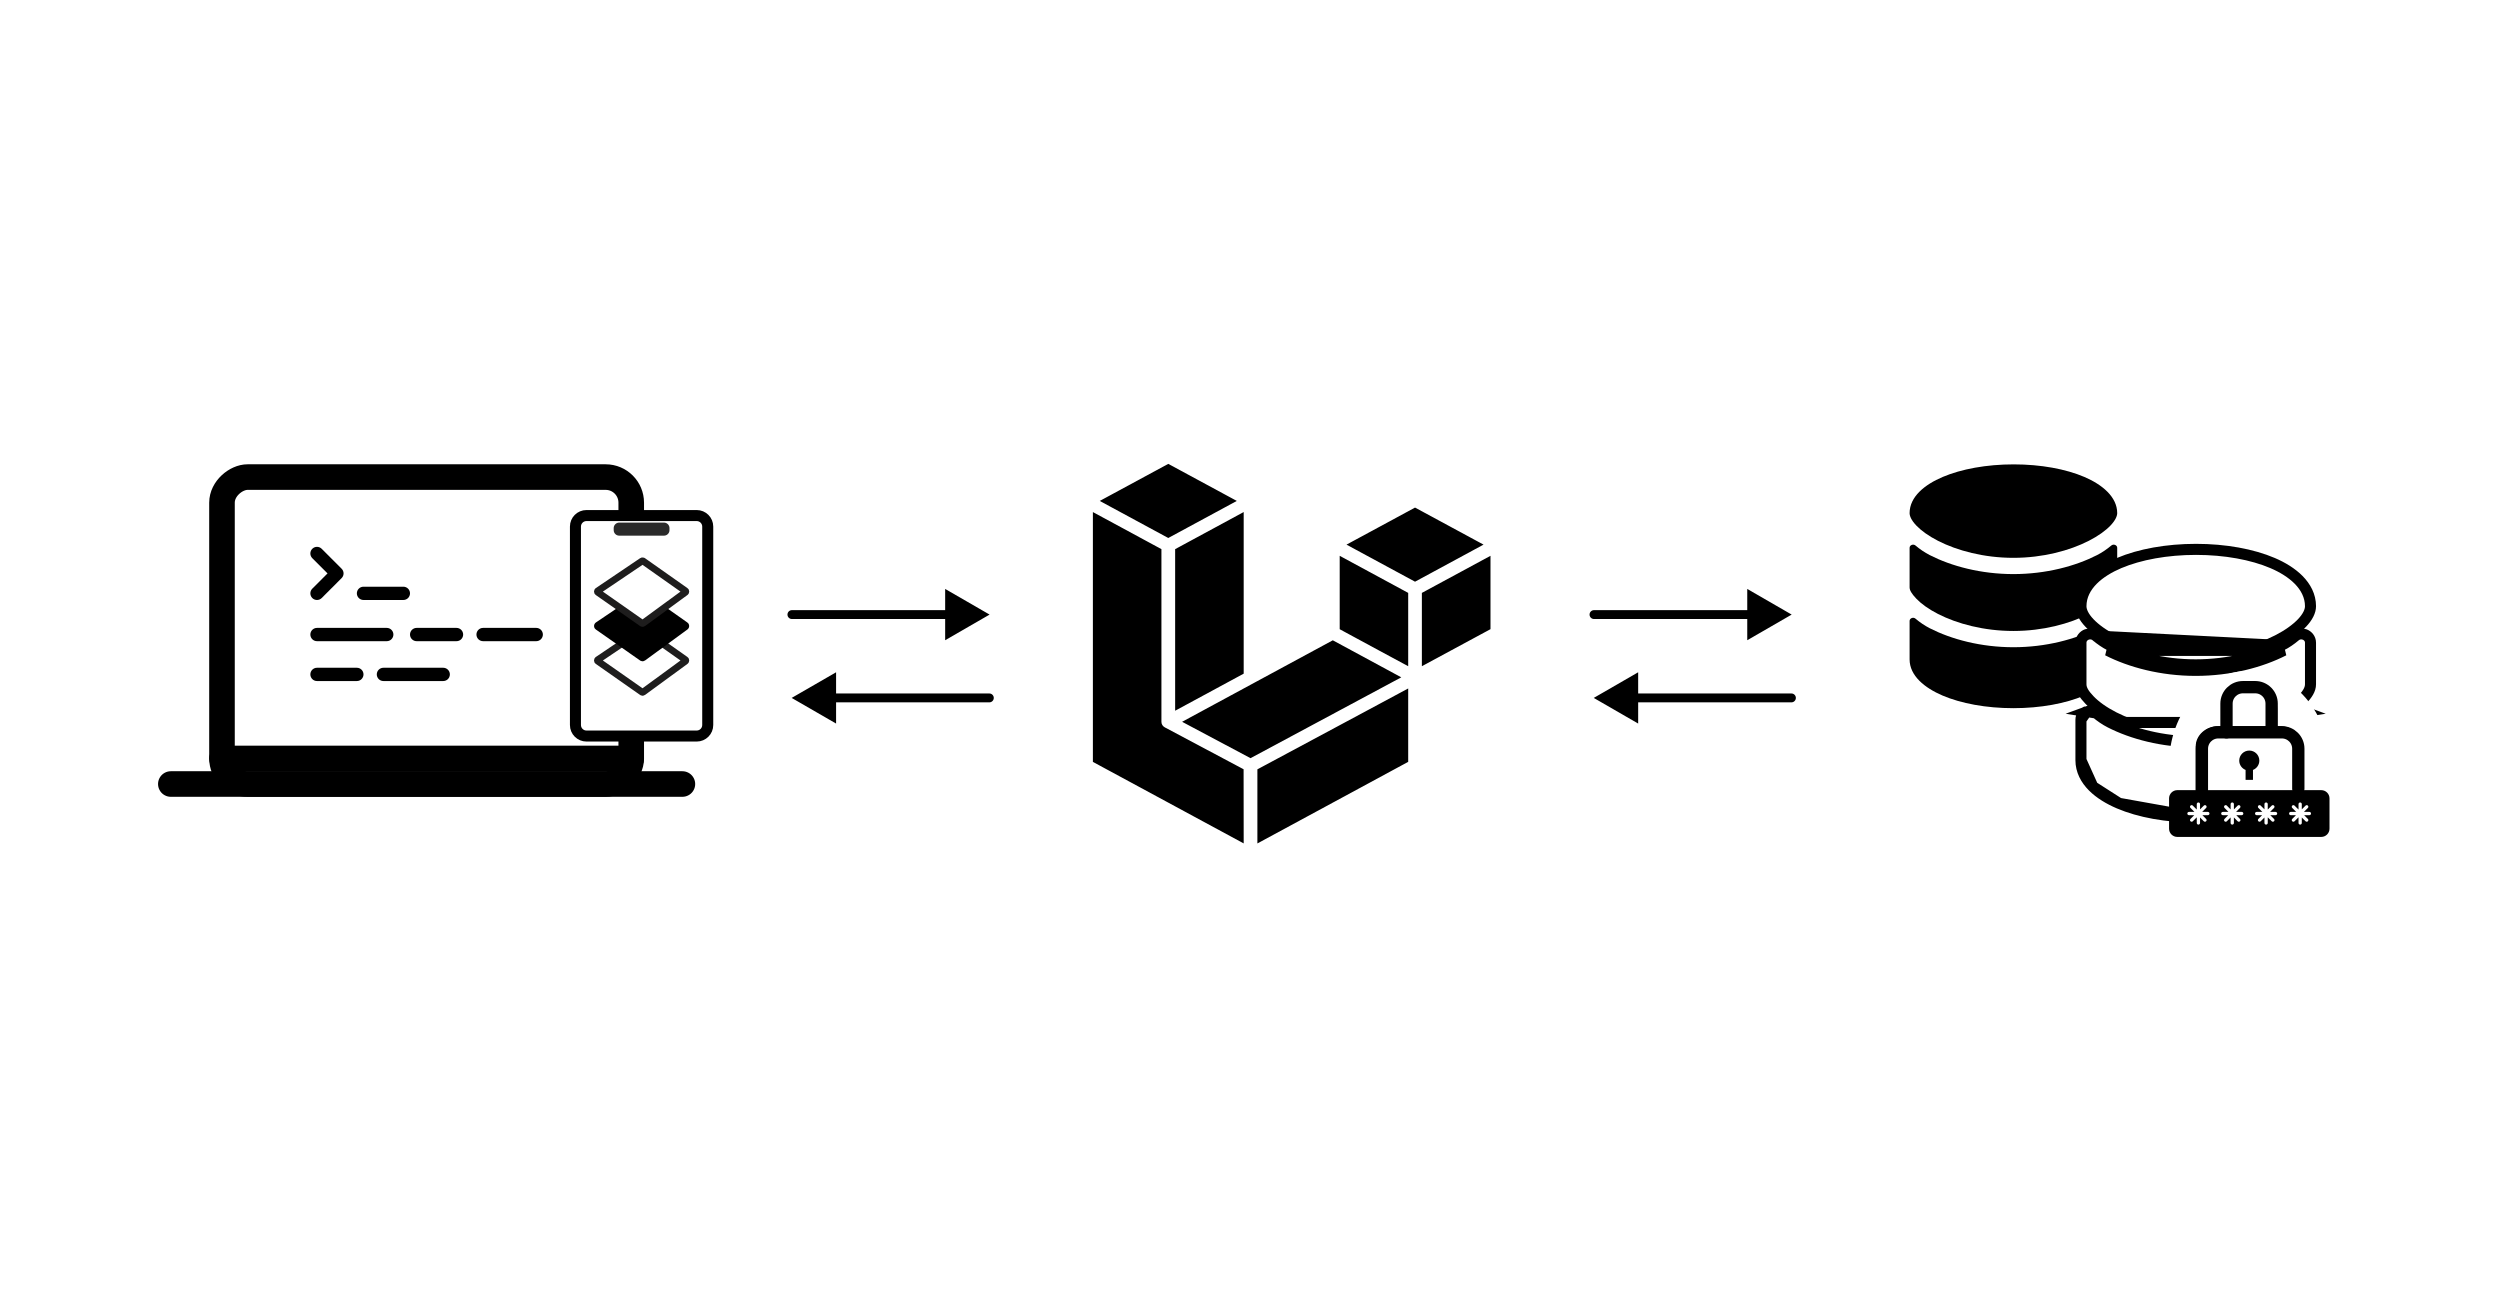 <svg width="1200" height="630" viewBox="0 0 1200 630" fill="none" xmlns="http://www.w3.org/2000/svg">
<rect width="1200" height="630" fill="white"/>
<path d="M932.514 228.929C941.469 225.133 953.527 222.9 966.562 222.9C979.597 222.9 991.595 225.133 1000.49 228.934C1009.03 232.581 1016.26 238.503 1016.26 246.305V246.312C1016.25 247.661 1015.45 249.698 1013.07 252.217C1010.73 254.68 1007.2 257.253 1002.61 259.595C993.462 264.273 980.651 267.759 966.432 267.759C952.213 267.759 939.402 264.273 930.249 259.595C925.667 257.253 922.132 254.68 919.798 252.217C917.407 249.694 916.607 247.653 916.607 246.305C916.607 238.399 923.937 232.564 932.514 228.929Z" fill="black"/>
<path d="M1006.58 266.448C1009.07 265.177 1011.37 263.583 1013.44 261.84C1014.49 260.952 1016.26 261.623 1016.26 262.951V281.899C1016.26 283.248 1015.46 284.801 1013.07 287.324C1010.73 289.787 1007.2 292.36 1002.61 294.702C993.462 299.38 980.651 302.866 966.432 302.866C952.213 302.866 939.402 299.38 930.249 294.702C925.667 292.36 922.132 289.787 919.798 287.324C917.407 284.801 916.607 283.248 916.607 281.899V262.951C916.607 261.623 918.376 260.952 919.428 261.84C921.493 263.582 923.793 265.177 926.281 266.448C936.663 271.755 950.841 275.561 966.432 275.561C982.023 275.561 996.201 271.755 1006.58 266.448Z" fill="black"/>
<path d="M919.428 296.946C918.376 296.058 916.607 296.729 916.607 298.057V316.518C916.607 324.374 923.875 330.212 932.418 333.86C941.337 337.669 953.367 339.922 966.432 339.922C979.497 339.922 991.527 337.669 1000.45 333.86C1008.99 330.212 1016.26 324.374 1016.26 316.518V298.057C1016.26 296.729 1014.49 296.058 1013.44 296.946C1011.37 298.688 1009.07 300.283 1006.58 301.554C996.201 306.861 982.023 310.667 966.432 310.667C950.841 310.667 936.663 306.861 926.281 301.554C923.793 300.283 921.493 298.688 919.428 296.946Z" fill="black"/>
<path d="M1017.21 270.254L1017.21 270.254C1012.51 272.247 1008 274.904 1004.62 278.279C1001.22 281.676 998.853 285.929 998.853 290.985C998.853 293.375 1000.2 296.146 1002.94 299.032L1002.94 299.033C1005.66 301.901 1009.65 304.776 1014.66 307.336L1014.66 307.336C1024.67 312.455 1038.57 316.219 1053.95 316.219C1069.32 316.219 1083.22 312.455 1093.24 307.336L1093.24 307.336C1098.25 304.776 1102.24 301.901 1104.96 299.033L1104.96 299.032C1107.69 296.151 1109.04 293.385 1109.04 290.999V290.993V290.985C1109.04 285.991 1106.71 281.746 1103.35 278.34C1100.01 274.953 1095.53 272.266 1090.84 270.262C1081.07 266.09 1068.07 263.698 1054.09 263.698C1040.1 263.698 1027.04 266.089 1017.21 270.254Z" fill="white" stroke="black" stroke-width="5.304"/>
<path d="M1095 309.826L1095 309.826C1097.42 308.594 1099.67 307.036 1101.71 305.31C1103.11 304.128 1104.91 304.042 1106.28 304.575C1107.67 305.112 1109.04 306.477 1109.04 308.507V328.451C1109.04 330.988 1107.51 333.291 1104.96 335.985L1104.96 335.985C1102.24 338.854 1098.25 341.728 1093.24 344.289L1093.24 344.289C1083.22 349.408 1069.32 353.172 1053.95 353.172C1038.57 353.172 1024.67 349.408 1014.66 344.289L1014.66 344.289C1009.65 341.728 1005.66 338.854 1002.94 335.985L1002.94 335.985C1000.38 333.291 998.853 330.988 998.853 328.451V308.507C998.853 306.477 1000.23 305.112 1001.61 304.575C1002.99 304.042 1004.78 304.128 1006.18 305.31L1095 309.826ZM1095 309.826C1084.46 315.217 1069.95 319.127 1053.95 319.127C1037.95 319.127 1023.44 315.217 1012.89 309.826L1012.89 309.826M1095 309.826L1012.89 309.826M1012.89 309.826C1010.48 308.595 1008.23 307.036 1006.18 305.31L1012.89 309.826ZM1053.95 321.779C1070.36 321.779 1085.28 317.774 1096.21 312.188H1011.69C1022.62 317.774 1037.54 321.779 1053.95 321.779Z" fill="white" stroke="black" stroke-width="5.304"/>
<path d="M1095 346.778L1095 346.778C1097.41 345.546 1099.67 343.987 1101.71 342.261L1095 346.778ZM1095 346.778C1084.46 352.168 1069.95 356.078 1053.95 356.078C1037.95 356.078 1023.44 352.168 1012.89 346.778L1012.89 346.778M1095 346.778L1012.89 346.778M1012.89 346.778C1010.48 345.546 1008.23 343.987 1006.18 342.261L1012.89 346.778ZM1001.61 341.526C1002.99 340.993 1004.78 341.079 1006.18 342.261L1001.61 341.526ZM1001.61 341.526C1000.23 342.064 998.853 343.428 998.853 345.458M1001.61 341.526L998.853 345.458M998.853 345.458V364.889M998.853 345.458V364.889M998.853 364.889C998.853 369.916 1001.2 374.155 1004.57 377.548M998.853 364.889L1004.57 377.548M1004.57 377.548C1007.93 380.92 1012.42 383.582 1017.11 385.582M1004.57 377.548L1017.11 385.582M1017.11 385.582C1026.89 389.762 1039.93 392.176 1053.95 392.176M1017.11 385.582L1053.95 392.176M1053.95 392.176C1067.97 392.176 1081 389.762 1090.79 385.582M1053.95 392.176L1090.79 385.582M1090.79 385.582C1095.48 383.582 1099.97 380.92 1103.32 377.548M1090.79 385.582L1103.32 377.548M1103.32 377.548C1106.7 374.155 1109.04 369.916 1109.04 364.889M1103.32 377.548L1109.04 364.889M1109.04 364.889V345.458M1109.04 364.889V345.458M1109.04 345.458C1109.04 343.428 1107.67 342.064 1106.28 341.526M1109.04 345.458L1106.28 341.526M1106.28 341.526C1104.91 340.993 1103.11 341.079 1101.71 342.261L1106.28 341.526Z" fill="white" stroke="black" stroke-width="5.304"/>
<ellipse cx="1079.65" cy="367" rx="38.5" ry="45" fill="white"/>
<path fill-rule="evenodd" clip-rule="evenodd" d="M1105.16 379.272H1114.22C1116.38 379.272 1118.16 381.045 1118.16 383.211V397.784C1118.16 399.95 1116.38 401.723 1114.22 401.723H1045.09C1042.93 401.723 1041.15 399.95 1041.15 397.784V383.211C1041.15 381.045 1042.93 379.272 1045.09 379.272H1053.95V358.254C1053.95 352.903 1058.81 348.551 1064.77 348.551H1066.26V340.28C1066.26 332.896 1072.27 326.888 1079.65 326.888C1083.22 326.888 1086.58 328.284 1089.11 330.82C1091.65 333.355 1093.05 336.715 1093.05 340.28V348.551H1094.35C1100.31 348.551 1105.16 352.903 1105.16 358.254V379.272ZM1079.65 328.858C1073.36 328.858 1068.23 333.982 1068.23 340.28V348.551H1091.08V340.28C1091.08 337.241 1089.89 334.376 1087.72 332.212C1085.56 330.049 1082.69 328.858 1079.65 328.858ZM1064.77 350.52C1059.89 350.52 1055.92 353.989 1055.92 358.254V379.272H1103.19V358.254C1103.19 353.989 1099.22 350.52 1094.35 350.52H1064.77ZM1057.14 391.285H1059.76C1060.2 391.285 1060.55 390.933 1060.55 390.497C1060.55 390.062 1060.2 389.71 1059.76 389.71H1057.04L1058.94 387.805C1059.25 387.498 1059.25 386.999 1058.94 386.692C1058.64 386.385 1058.14 386.385 1057.83 386.692L1056.02 388.498V385.968C1056.02 385.533 1055.67 385.18 1055.23 385.18C1054.8 385.18 1054.45 385.533 1054.45 385.968V388.596L1052.54 386.692C1052.24 386.385 1051.74 386.385 1051.43 386.692C1051.12 386.999 1051.12 387.498 1051.43 387.805L1053.33 389.71H1050.71C1050.27 389.71 1049.92 390.062 1049.92 390.497C1049.92 390.933 1050.27 391.285 1050.71 391.285H1053.24L1051.43 393.091C1051.12 393.398 1051.12 393.898 1051.43 394.205C1051.74 394.512 1052.24 394.512 1052.54 394.205L1054.45 392.3V395.027C1054.45 395.462 1054.8 395.815 1055.23 395.815C1055.67 395.815 1056.02 395.462 1056.02 395.027V392.399L1057.83 394.205C1058.14 394.512 1058.64 394.512 1058.94 394.205C1059.25 393.898 1059.25 393.398 1058.94 393.091L1057.14 391.285ZM1073.41 391.285H1076.01C1076.45 391.285 1076.8 390.933 1076.8 390.497C1076.8 390.062 1076.45 389.71 1076.01 389.71H1073.31L1075.19 387.8C1075.5 387.491 1075.5 386.992 1075.19 386.687C1074.88 386.382 1074.38 386.386 1074.07 386.696L1072.27 388.525V385.968C1072.27 385.533 1071.92 385.18 1071.48 385.18C1071.05 385.18 1070.69 385.533 1070.69 385.968V388.525L1068.89 386.697C1068.59 386.387 1068.09 386.383 1067.78 386.688C1067.47 386.993 1067.46 387.491 1067.77 387.801L1069.65 389.711H1066.95C1066.52 389.711 1066.16 390.063 1066.16 390.498C1066.16 390.934 1066.52 391.286 1066.95 391.286H1069.55L1067.77 393.097C1067.46 393.406 1067.47 393.905 1067.78 394.211C1068.09 394.516 1068.59 394.512 1068.89 394.202L1070.69 392.371V395.027C1070.69 395.462 1071.05 395.815 1071.48 395.815C1071.92 395.815 1072.27 395.462 1072.27 395.027V392.371L1074.07 394.201C1074.38 394.511 1074.88 394.515 1075.19 394.21C1075.5 393.904 1075.5 393.406 1075.19 393.096L1073.41 391.285ZM1089.73 391.285H1092.26C1092.69 391.285 1093.05 390.933 1093.05 390.497C1093.05 390.062 1092.69 389.71 1092.26 389.71H1089.63L1091.53 387.805C1091.84 387.498 1091.84 386.999 1091.53 386.692C1091.23 386.385 1090.73 386.385 1090.42 386.692L1088.52 388.596V385.968C1088.52 385.533 1088.16 385.18 1087.73 385.18C1087.29 385.18 1086.94 385.533 1086.94 385.968V388.498L1085.14 386.692C1084.83 386.385 1084.33 386.385 1084.02 386.692C1083.71 386.999 1083.71 387.498 1084.02 387.805L1085.93 389.71H1083.2C1082.76 389.71 1082.41 390.062 1082.41 390.497C1082.41 390.933 1082.76 391.285 1083.2 391.285H1085.83L1084.02 393.091C1083.71 393.398 1083.71 393.898 1084.02 394.205C1084.33 394.512 1084.83 394.512 1085.14 394.205L1086.94 392.399V395.027C1086.94 395.462 1087.29 395.815 1087.73 395.815C1088.16 395.815 1088.52 395.462 1088.52 395.027V392.3L1090.42 394.205C1090.73 394.512 1091.23 394.512 1091.53 394.205C1091.84 393.898 1091.84 393.398 1091.53 393.091L1089.73 391.285ZM1105.98 391.285H1108.51C1108.94 391.285 1109.29 390.933 1109.29 390.497C1109.29 390.062 1108.94 389.71 1108.51 389.71H1105.88L1107.78 387.805C1108.09 387.498 1108.09 386.999 1107.78 386.692C1107.47 386.385 1106.98 386.385 1106.67 386.692L1104.86 388.498V385.968C1104.86 385.533 1104.51 385.18 1104.07 385.18C1103.64 385.18 1103.29 385.533 1103.29 385.968V388.596L1101.38 386.692C1101.08 386.385 1100.58 386.385 1100.27 386.692C1099.96 386.999 1099.96 387.498 1100.27 387.805L1102.17 389.71H1099.54C1099.11 389.71 1098.76 390.062 1098.76 390.497C1098.76 390.933 1099.11 391.285 1099.54 391.285H1102.07L1100.27 393.091C1099.96 393.398 1099.96 393.898 1100.27 394.205C1100.58 394.512 1101.08 394.512 1101.38 394.205L1103.29 392.3V395.027C1103.29 395.462 1103.64 395.815 1104.07 395.815C1104.51 395.815 1104.86 395.462 1104.86 395.027V392.399L1106.67 394.205C1106.98 394.512 1107.47 394.512 1107.78 394.205C1108.09 393.898 1108.09 393.398 1107.78 393.091L1105.98 391.285ZM1074.83 365.093C1074.83 362.429 1076.99 360.268 1079.65 360.268C1082.32 360.268 1084.48 362.429 1084.48 365.093C1084.48 367.13 1083.21 368.864 1081.43 369.571V374.349H1077.88V369.571C1076.1 368.864 1074.83 367.13 1074.83 365.093Z" fill="black"/>
<path d="M1056.91 379.075V359.382C1056.91 355.032 1060.43 351.505 1064.78 351.505H1095.31C1099.66 351.505 1103.19 355.032 1103.19 359.382V378.583" stroke="black" stroke-width="5.908" stroke-linecap="round"/>
<path d="M1068.72 351.505V337.72C1068.72 333.369 1072.25 329.842 1076.6 329.842H1082.51C1086.86 329.842 1090.39 333.369 1090.39 337.72V351.118" stroke="black" stroke-width="5.908" stroke-linecap="round"/>
<path d="M679.601 240.058L716.415 261.312V303.821L679.601 325.075L642.788 303.821V261.312L679.601 240.058Z" fill="black"/>
<path d="M522.671 240.058L561.025 218.964L598.1 240.058L602.574 322.519L640.289 302.703L681.199 325.715V366.625L598.1 408.814L522.671 366.625V240.058Z" fill="black"/>
<g clip-path="url(#clip0_497_2402)">
<path d="M721.883 260.633C721.851 260.543 721.813 260.456 721.768 260.371C721.71 260.205 721.637 260.044 721.551 259.889C721.484 259.793 721.41 259.702 721.329 259.616C721.239 259.489 721.141 259.368 721.034 259.253C720.94 259.169 720.821 259.099 720.718 259.022C720.601 258.928 720.478 258.84 720.349 258.76L680.868 237.405C680.369 237.135 679.803 236.992 679.227 236.992C678.651 236.992 678.085 237.135 677.586 237.405L638.096 258.772C637.97 258.852 637.849 258.941 637.736 259.038C637.624 259.108 637.517 259.185 637.416 259.269C637.308 259.382 637.21 259.501 637.12 259.627C637.051 259.72 636.96 259.801 636.899 259.901C636.816 260.057 636.745 260.217 636.686 260.382C636.653 260.471 636.599 260.552 636.571 260.645C636.496 260.906 636.457 261.175 636.456 261.446V301.998L603.553 319.796V240.446C603.554 240.173 603.515 239.903 603.438 239.64C603.414 239.548 603.356 239.467 603.323 239.378C603.266 239.214 603.195 239.054 603.11 238.9C603.053 238.8 602.958 238.719 602.889 238.623C602.798 238.496 602.7 238.375 602.593 238.261C602.491 238.178 602.384 238.101 602.273 238.03C602.159 237.936 602.038 237.848 601.913 237.767L562.419 216.413C561.92 216.142 561.354 216 560.778 216C560.202 216 559.636 216.142 559.137 216.413L519.652 237.767C519.523 237.846 519.403 237.935 519.291 238.033C519.178 238.104 519.069 238.181 518.967 238.265C518.861 238.377 518.763 238.497 518.675 238.623C518.602 238.719 518.511 238.8 518.45 238.9C518.366 239.054 518.296 239.214 518.241 239.378C518.196 239.462 518.156 239.548 518.122 239.636C518.046 239.9 518.008 240.172 518.007 240.446V367.489C518.005 368.031 518.156 368.565 518.444 369.035C518.732 369.505 519.147 369.895 519.647 370.167L598.603 412.877C598.778 412.96 598.961 413.029 599.148 413.085C599.234 413.116 599.316 413.162 599.406 413.185C599.957 413.324 600.537 413.324 601.088 413.185C601.17 413.166 601.24 413.123 601.314 413.1C601.512 413.042 601.704 412.967 601.888 412.877L680.868 370.167C681.368 369.895 681.783 369.505 682.071 369.035C682.359 368.565 682.51 368.031 682.508 367.489V326.929L720.341 306.464C720.844 306.191 721.261 305.798 721.549 305.324C721.838 304.85 721.987 304.313 721.982 303.767V261.438C721.984 261.167 721.951 260.897 721.883 260.633ZM560.774 222.659L593.664 240.442L560.77 258.236L527.883 240.446L560.774 222.659ZM596.97 245.778V323.353L577.886 333.676L564.067 341.151V263.588L583.152 253.265L596.97 245.778ZM596.97 404.835L524.586 365.701V245.794L538.404 253.262L557.484 263.588V346.504C557.493 346.62 557.509 346.736 557.534 346.85C557.543 347.003 557.565 347.155 557.599 347.305C557.641 347.425 557.693 347.541 557.755 347.652C557.801 347.785 557.858 347.914 557.927 348.037C558.003 348.142 558.085 348.242 558.173 348.338C558.256 348.452 558.346 348.56 558.444 348.661C558.538 348.746 558.657 348.808 558.76 348.885C558.872 348.976 558.99 349.061 559.113 349.139L596.925 369.246L596.97 404.835ZM600.251 363.924L567.414 346.461L601.904 327.807L639.745 307.343L672.611 325.118L648.494 338.05L600.251 363.924ZM675.933 365.685L603.545 404.854V369.284L657.161 340.539L675.933 330.462V365.685ZM675.933 319.781L662.115 312.333L643.031 302.01V266.783L656.849 274.258L675.933 284.589V319.781ZM679.215 279.214L646.32 261.423L679.215 243.636L712.101 261.419L679.215 279.214ZM682.496 319.781V284.589L701.622 274.258L715.436 266.783V301.998L682.496 319.781Z" fill="white"/>
</g>
<rect x="302.993" y="229" width="147.329" height="196.439" rx="12.277" transform="rotate(90 302.993 229)" stroke="black" stroke-width="12.277" stroke-linecap="round" stroke-linejoin="round"/>
<path d="M82 376.33H327.548" stroke="black" stroke-width="12.277" stroke-linecap="round"/>
<path d="M106.554 364.051H302.992" stroke="black" stroke-width="12.277" stroke-linecap="round"/>
<path d="M174.479 287.995H193.613C195.373 287.995 196.802 286.566 196.802 284.806C196.802 283.046 195.373 281.617 193.613 281.617H174.479C172.719 281.617 171.29 283.046 171.29 284.806C171.29 286.566 172.719 287.995 174.479 287.995Z" fill="black"/>
<path d="M149.903 287.062C150.525 287.684 151.341 287.996 152.158 287.996C152.974 287.996 153.79 287.684 154.412 287.062L163.979 277.495C165.226 276.248 165.226 274.233 163.979 272.986L154.412 263.419C153.165 262.172 151.15 262.172 149.903 263.419C148.656 264.666 148.656 266.681 149.903 267.928L157.215 275.24L149.903 282.553C148.659 283.8 148.659 285.815 149.903 287.062Z" fill="black"/>
<path d="M171.29 320.523H152.157C150.396 320.523 148.968 321.948 148.968 323.712C148.968 325.475 150.396 326.901 152.157 326.901H171.29C173.051 326.901 174.479 325.475 174.479 323.712C174.479 321.948 173.051 320.523 171.29 320.523Z" fill="black"/>
<path d="M212.747 320.523H184.046C182.286 320.523 180.857 321.948 180.857 323.712C180.857 325.475 182.286 326.901 184.046 326.901H212.747C214.507 326.901 215.936 325.475 215.936 323.712C215.936 321.948 214.507 320.523 212.747 320.523Z" fill="black"/>
<path d="M152.157 307.768H185.641C187.401 307.768 188.83 306.342 188.83 304.579C188.83 302.815 187.401 301.39 185.641 301.39H152.157C150.396 301.39 148.968 302.815 148.968 304.579C148.968 306.342 150.396 307.768 152.157 307.768Z" fill="black"/>
<path d="M219.124 301.39H199.991C198.23 301.39 196.802 302.815 196.802 304.579C196.802 306.342 198.23 307.768 199.991 307.768H219.124C220.885 307.768 222.313 306.342 222.313 304.579C222.313 302.815 220.885 301.39 219.124 301.39Z" fill="black"/>
<path d="M257.392 301.39H231.88C230.12 301.39 228.691 302.815 228.691 304.579C228.691 306.342 230.12 307.768 231.88 307.768H257.392C259.155 307.768 260.581 306.342 260.581 304.579C260.581 302.815 259.155 301.39 257.392 301.39Z" fill="black"/>
<path fill-rule="evenodd" clip-rule="evenodd" d="M339.713 252.758V348.008C339.713 350.931 337.344 353.3 334.421 353.3H281.505C278.582 353.3 276.213 350.931 276.213 348.008V252.758C276.213 249.836 278.582 247.467 281.505 247.467H334.421C337.344 247.467 339.713 249.836 339.713 252.758Z" fill="white" stroke="black" stroke-width="5.292" stroke-linecap="round" stroke-linejoin="round"/>
<rect width="0.977" height="21.492" transform="matrix(0 -1 -1 0 318.709 254.468)" stroke="#2A2A2A" stroke-width="5.292" stroke-linecap="round" stroke-linejoin="round"/>
<path d="M308.21 302.337L286.937 316.696C286.712 316.848 286.71 317.178 286.932 317.334L308.204 332.234C308.34 332.329 308.521 332.327 308.655 332.229L329.02 317.329C329.234 317.173 329.231 316.853 329.015 316.7L308.649 302.341C308.518 302.249 308.343 302.247 308.21 302.337Z" stroke="#1E1D1D" stroke-width="3.294" stroke-linecap="round"/>
<path d="M308.21 285.804L286.937 300.163C286.712 300.314 286.71 300.645 286.932 300.801L308.204 315.701C308.34 315.796 308.521 315.794 308.655 315.696L329.02 300.796C329.234 300.64 329.231 300.32 329.015 300.167L308.649 285.808C308.518 285.716 308.343 285.714 308.21 285.804Z" fill="black" stroke="black" stroke-width="3.294" stroke-linecap="round"/>
<path d="M308.21 269.272L286.937 283.63C286.712 283.782 286.71 284.113 286.932 284.268L308.204 299.168C308.34 299.264 308.521 299.262 308.655 299.164L329.02 284.264C329.234 284.107 329.231 283.787 329.015 283.635L308.649 269.276C308.518 269.183 308.343 269.182 308.21 269.272Z" fill="white" stroke="#1E1D1D" stroke-width="3.294" stroke-linecap="round"/>
<path d="M380.117 292.868C378.94 292.868 377.985 293.823 377.985 295C377.985 296.177 378.94 297.132 380.117 297.132V292.868ZM474.998 295L453.677 282.691V307.309L474.998 295ZM380.117 297.132H455.809V292.868H380.117V297.132Z" fill="black"/>
<path d="M474.881 337.132C476.058 337.132 477.013 336.177 477.013 335C477.013 333.823 476.058 332.868 474.881 332.868V337.132ZM380 335L401.321 347.309V322.691L380 335ZM474.881 332.868H399.189V337.132H474.881V332.868Z" fill="black"/>
<path d="M765.118 292.868C763.941 292.868 762.986 293.823 762.986 295C762.986 296.177 763.941 297.132 765.118 297.132V292.868ZM860.001 295L838.68 282.691V307.309L860.001 295ZM765.118 297.132H840.812V292.868H765.118V297.132Z" fill="black"/>
<path d="M859.883 337.132C861.06 337.132 862.015 336.177 862.015 335C862.015 333.823 861.06 332.868 859.883 332.868V337.132ZM765 335L786.321 347.309V322.691L765 335ZM859.883 332.868H784.189V337.132H859.883V332.868Z" fill="black"/>
<defs>
<clipPath id="clip0_497_2402">
<rect width="210" height="197.289" fill="white" transform="translate(515 216)"/>
</clipPath>
</defs>
</svg>
